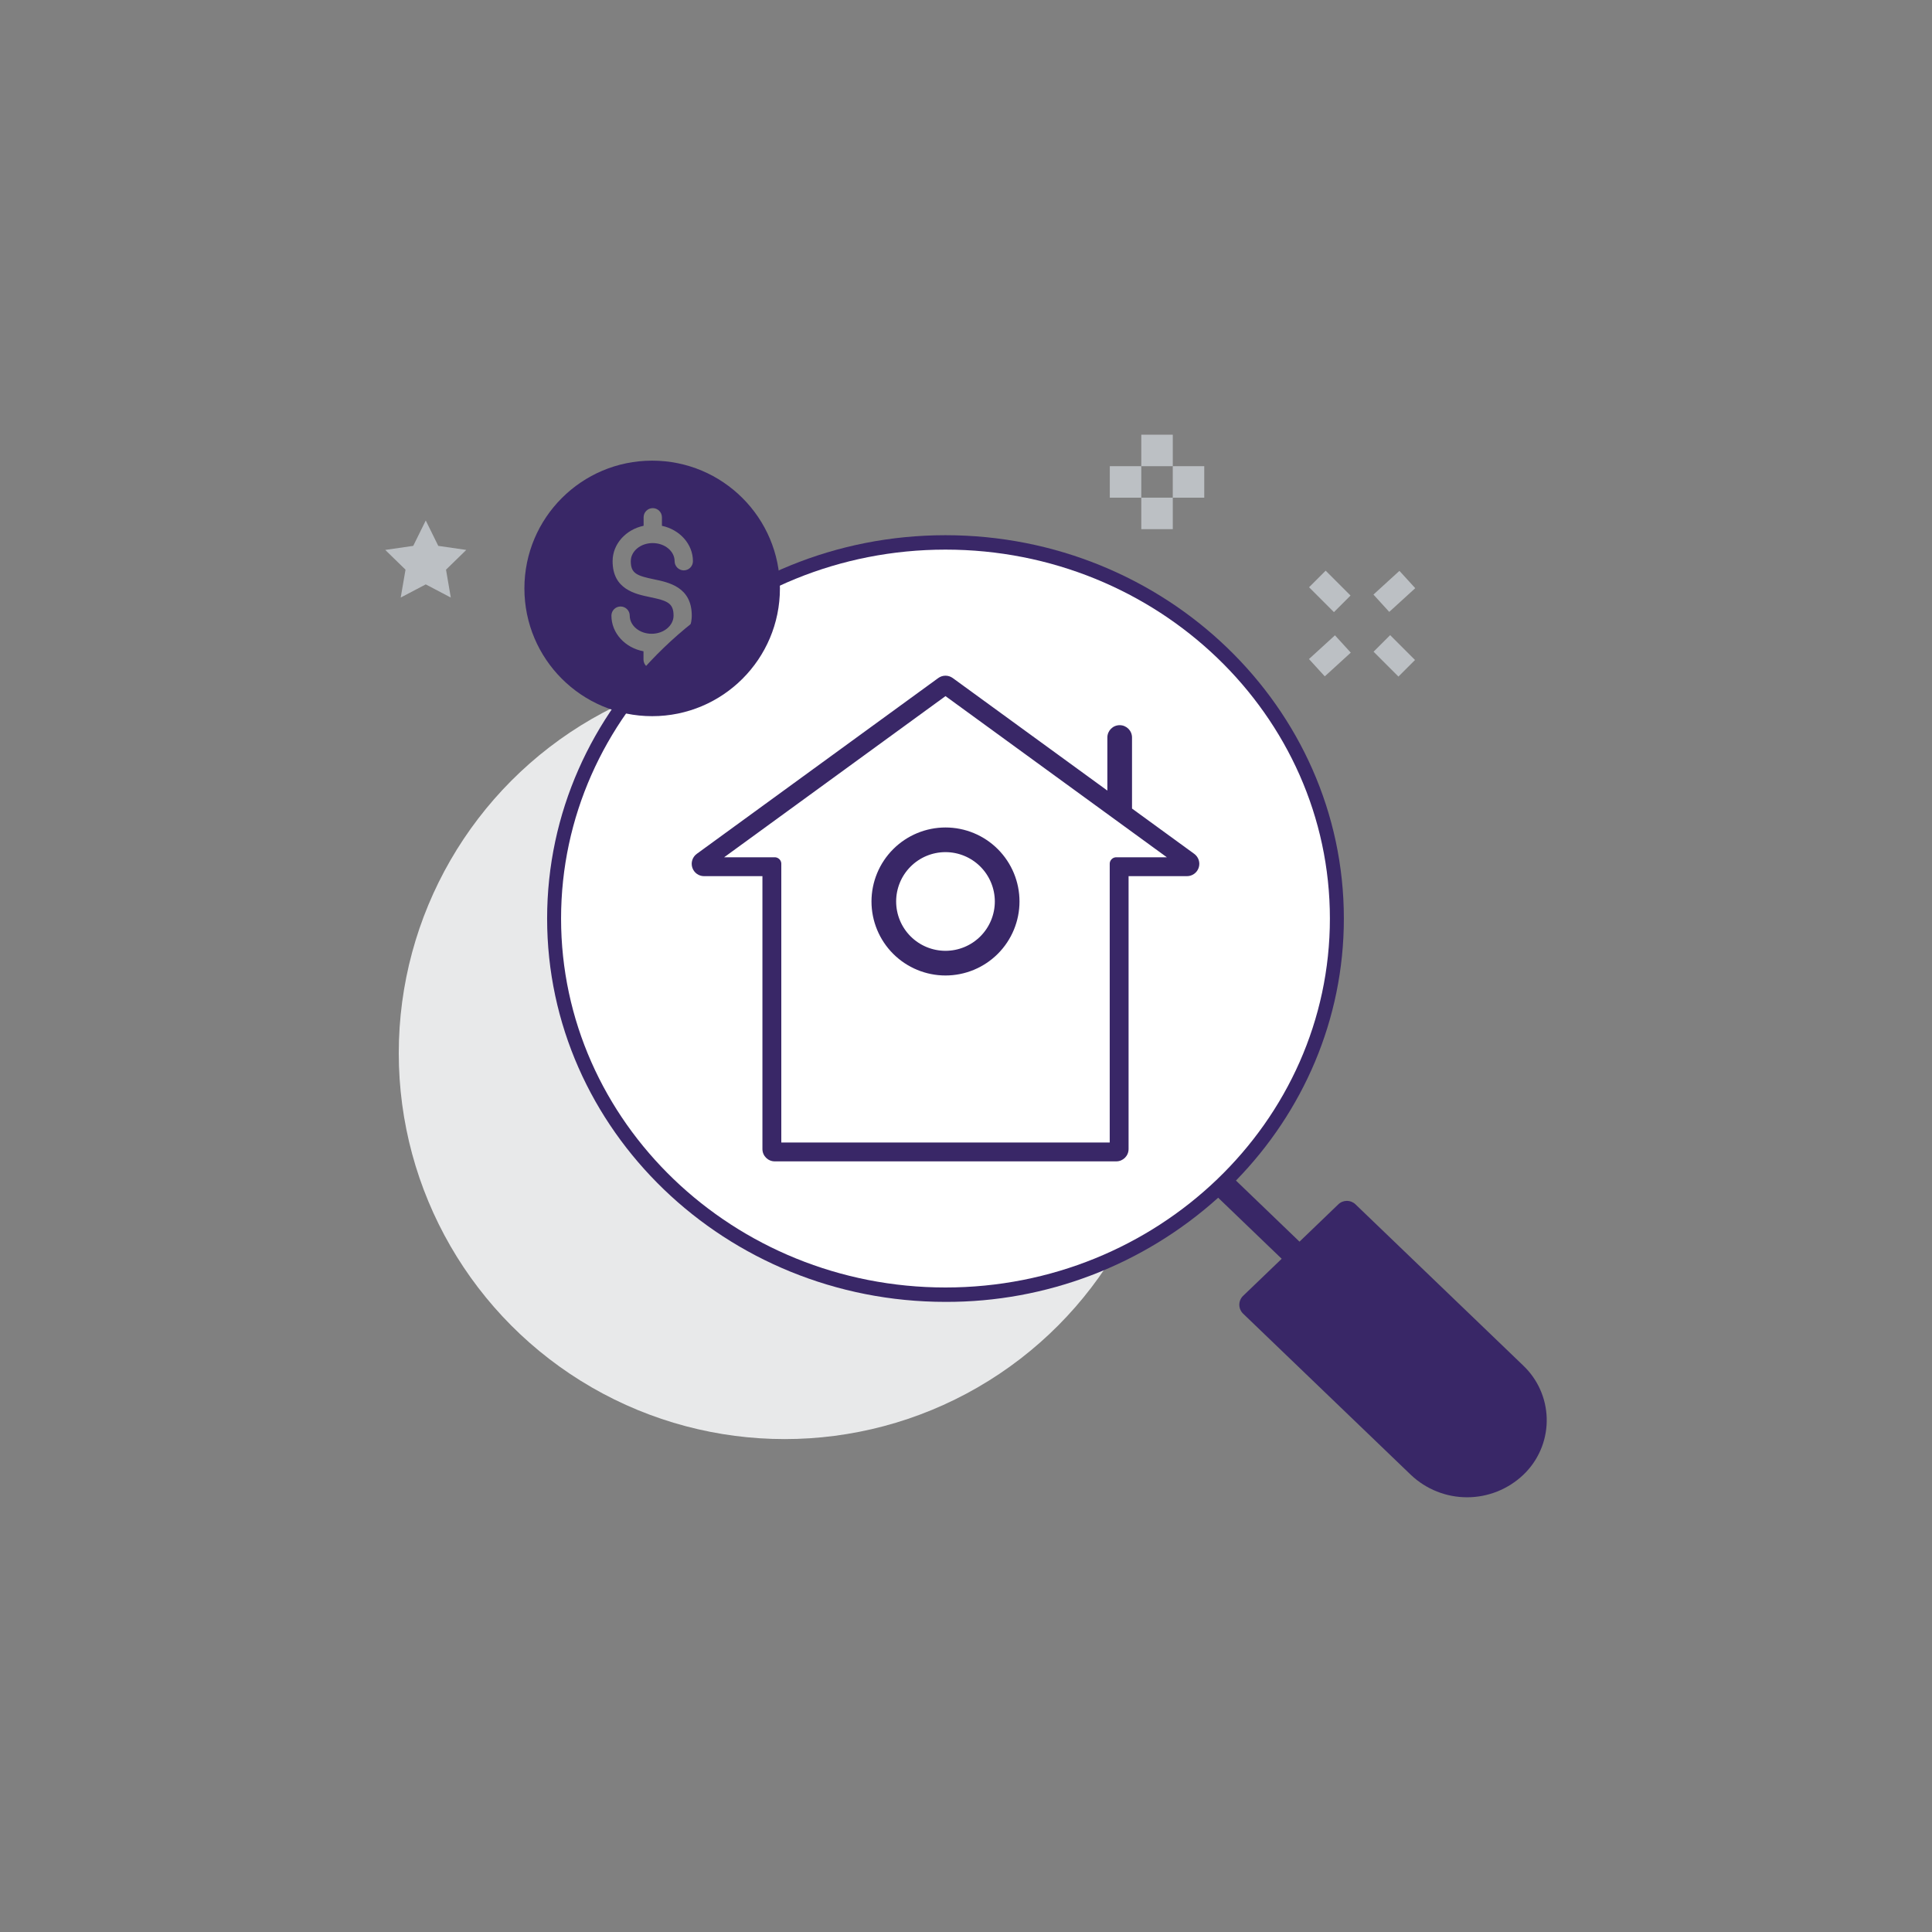 <?xml version="1.0" encoding="UTF-8"?><svg id="Layer_1" xmlns="http://www.w3.org/2000/svg" viewBox="0 0 1000 1000"><rect x="0" y="0" width="1000" height="1000" fill="#808080" stroke="none"/><defs><style>.cls-1{fill:#e8e9ea;}.cls-2,.cls-3{fill:#fff;}.cls-4{fill:#bcc0c4;}.cls-5,.cls-6{fill:#392767;}.cls-6{fill-rule:evenodd;}.cls-3{stroke:#fff;stroke-miterlimit:10;stroke-width:6px;}</style></defs><circle class="cls-1" cx="406.16" cy="545.11" r="199.76"/><g><rect class="cls-4" x="590.73" y="225" width="16.3" height="16.3"/><rect class="cls-4" x="574.43" y="241.3" width="16.3" height="16.3"/><rect class="cls-4" x="607.02" y="241.3" width="16.3" height="16.3"/><rect class="cls-4" x="590.73" y="257.59" width="16.3" height="16.3"/></g><g><rect class="cls-4" x="715.61" y="297" width="12.14" height="18.21" transform="translate(461.38 -433.33) rotate(47.62)"/><rect class="cls-4" x="682.23" y="330.37" width="12.14" height="18.21" transform="translate(475.16 -397.8) rotate(47.62)"/><rect class="cls-4" x="715.61" y="330.37" width="12.14" height="18.21" transform="translate(-28.67 609.73) rotate(-45)"/><rect class="cls-4" x="682.23" y="297" width="12.14" height="18.21" transform="translate(-14.85 576.36) rotate(-45)"/></g><polygon class="cls-4" points="220.37 269.41 226.85 282.54 241.34 284.64 230.86 294.86 233.33 309.29 220.37 302.48 207.41 309.29 209.89 294.86 199.4 284.64 213.89 282.54 220.37 269.41"/><path class="cls-5" d="M788.45,706.83l-86.87-83.48c-2.47-2.38-6.37-2.38-8.85,0l-20.11,19.33-32.89-31.62c34.61-35.51,55.85-83.22,55.85-135.63,0-109.4-92.5-198.41-206.2-198.41s-206.19,89.01-206.19,198.42,92.5,198.41,206.19,198.41c52.11,.18,102.42-19.04,141.14-53.91l32.88,31.6-19.97,19.19c-1.25,1.2-1.96,2.87-1.96,4.6s.71,3.4,1.96,4.61l86.9,83.51c7.85,7.42,18.25,11.55,29.04,11.54,10.8,0,21.19-4.15,29.03-11.57,.54-.51,1.06-1.03,1.57-1.57h0c7.08-7.51,10.89-17.51,10.6-27.83-.29-10.31-4.65-20.09-12.13-27.19h0Z"/><path class="cls-2" d="M489.38,666.4c-109.71,0-198.97-85.67-198.97-190.96,0-105.3,89.26-190.96,198.97-190.96s198.97,85.67,198.97,190.96-89.26,190.96-198.97,190.96Z"/><path class="cls-5" d="M780.7,753.09c-.34,.36-.7,.71-1.09,1.09-5.46,5.17-12.7,8.05-20.22,8.06-7.52,0-14.76-2.87-20.24-8.02l-82.08-78.88,40.09-38.53,82.48,79.27c5.04,4.77,7.98,11.35,8.18,18.29,.2,6.94-2.36,13.67-7.12,18.72h0Z"/><path class="cls-5" d="M618.13,441.95l-32.2-23.44v-36.78c0-3.53-2.85-6.38-6.38-6.38s-6.38,2.86-6.38,6.38v27.48l-80.02-58.25h0c-2.24-1.63-5.28-1.63-7.52,0l-124.98,90.99c-2.23,1.63-3.17,4.51-2.31,7.14,.86,2.63,3.31,4.41,6.07,4.41h30.22v141.24c0,3.53,2.86,6.38,6.38,6.38h176.76c3.53,0,6.38-2.86,6.38-6.38v-141.24h30.22c2.77,0,5.22-1.78,6.08-4.41,.86-2.63-.08-5.51-2.32-7.14h0Z"/><path class="cls-3" d="M577.77,440.73c-3.53,0-6.38,2.86-6.38,6.38v141.24h-163.99v-141.24c0-3.53-2.86-6.38-6.38-6.38h-16.99l105.36-76.71,105.36,76.71h-16.98Z"/><path class="cls-5" d="M451.08,466.6c0,10.16,4.04,19.91,11.22,27.09,7.18,7.18,16.93,11.22,27.08,11.22s19.91-4.04,27.09-11.22c7.18-7.18,11.22-16.93,11.22-27.09s-4.04-19.9-11.22-27.08c-7.18-7.19-16.93-11.22-27.09-11.22-10.15,.01-19.89,4.05-27.07,11.23-7.18,7.18-11.22,16.92-11.23,27.07Zm63.84,0c0,6.77-2.69,13.27-7.48,18.06s-11.28,7.48-18.06,7.48-13.27-2.69-18.06-7.48c-4.79-4.79-7.48-11.29-7.48-18.06s2.69-13.27,7.48-18.06c4.79-4.79,11.28-7.48,18.06-7.48,6.77,0,13.26,2.7,18.05,7.49,4.79,4.79,7.48,11.28,7.49,18.05h0Z"/><path class="cls-6" d="M337.56,238.43c36.52,0,66.13,29.61,66.13,66.13s-29.61,66.13-66.13,66.13-66.13-29.61-66.13-66.13,29.61-66.13,66.13-66.13h0Zm-11.06,52.03c0-5.17,5.07-9.38,11.34-9.36,6.25,0,11.34,4.2,11.34,9.38,0,2.6,2.12,4.74,4.74,4.74s4.74-2.12,4.74-4.74c0-8.91-6.88-16.38-16.05-18.32v-4.41c0-2.6-2.12-4.74-4.74-4.74s-4.74,2.12-4.74,4.74v4.39c-9.17,1.94-16.05,9.41-16.05,18.32,0,14.59,11.72,17.02,19.48,18.63,8.94,1.86,12.07,3.09,12.07,9.57,0,5.17-5.09,9.38-11.34,9.38s-11.34-4.2-11.34-9.38c0-2.6-2.12-4.74-4.74-4.74s-4.74,2.12-4.74,4.74c0,9.08,7.14,16.69,16.6,18.44v4.27c0,2.6,2.12,4.74,4.74,4.74s4.74-2.12,4.74-4.74v-4.53c8.91-2.12,15.51-9.45,15.51-18.18,0-14.76-11.79-17.21-19.61-18.82-8.86-1.84-11.96-3.06-11.96-9.38h0Z"/></svg>